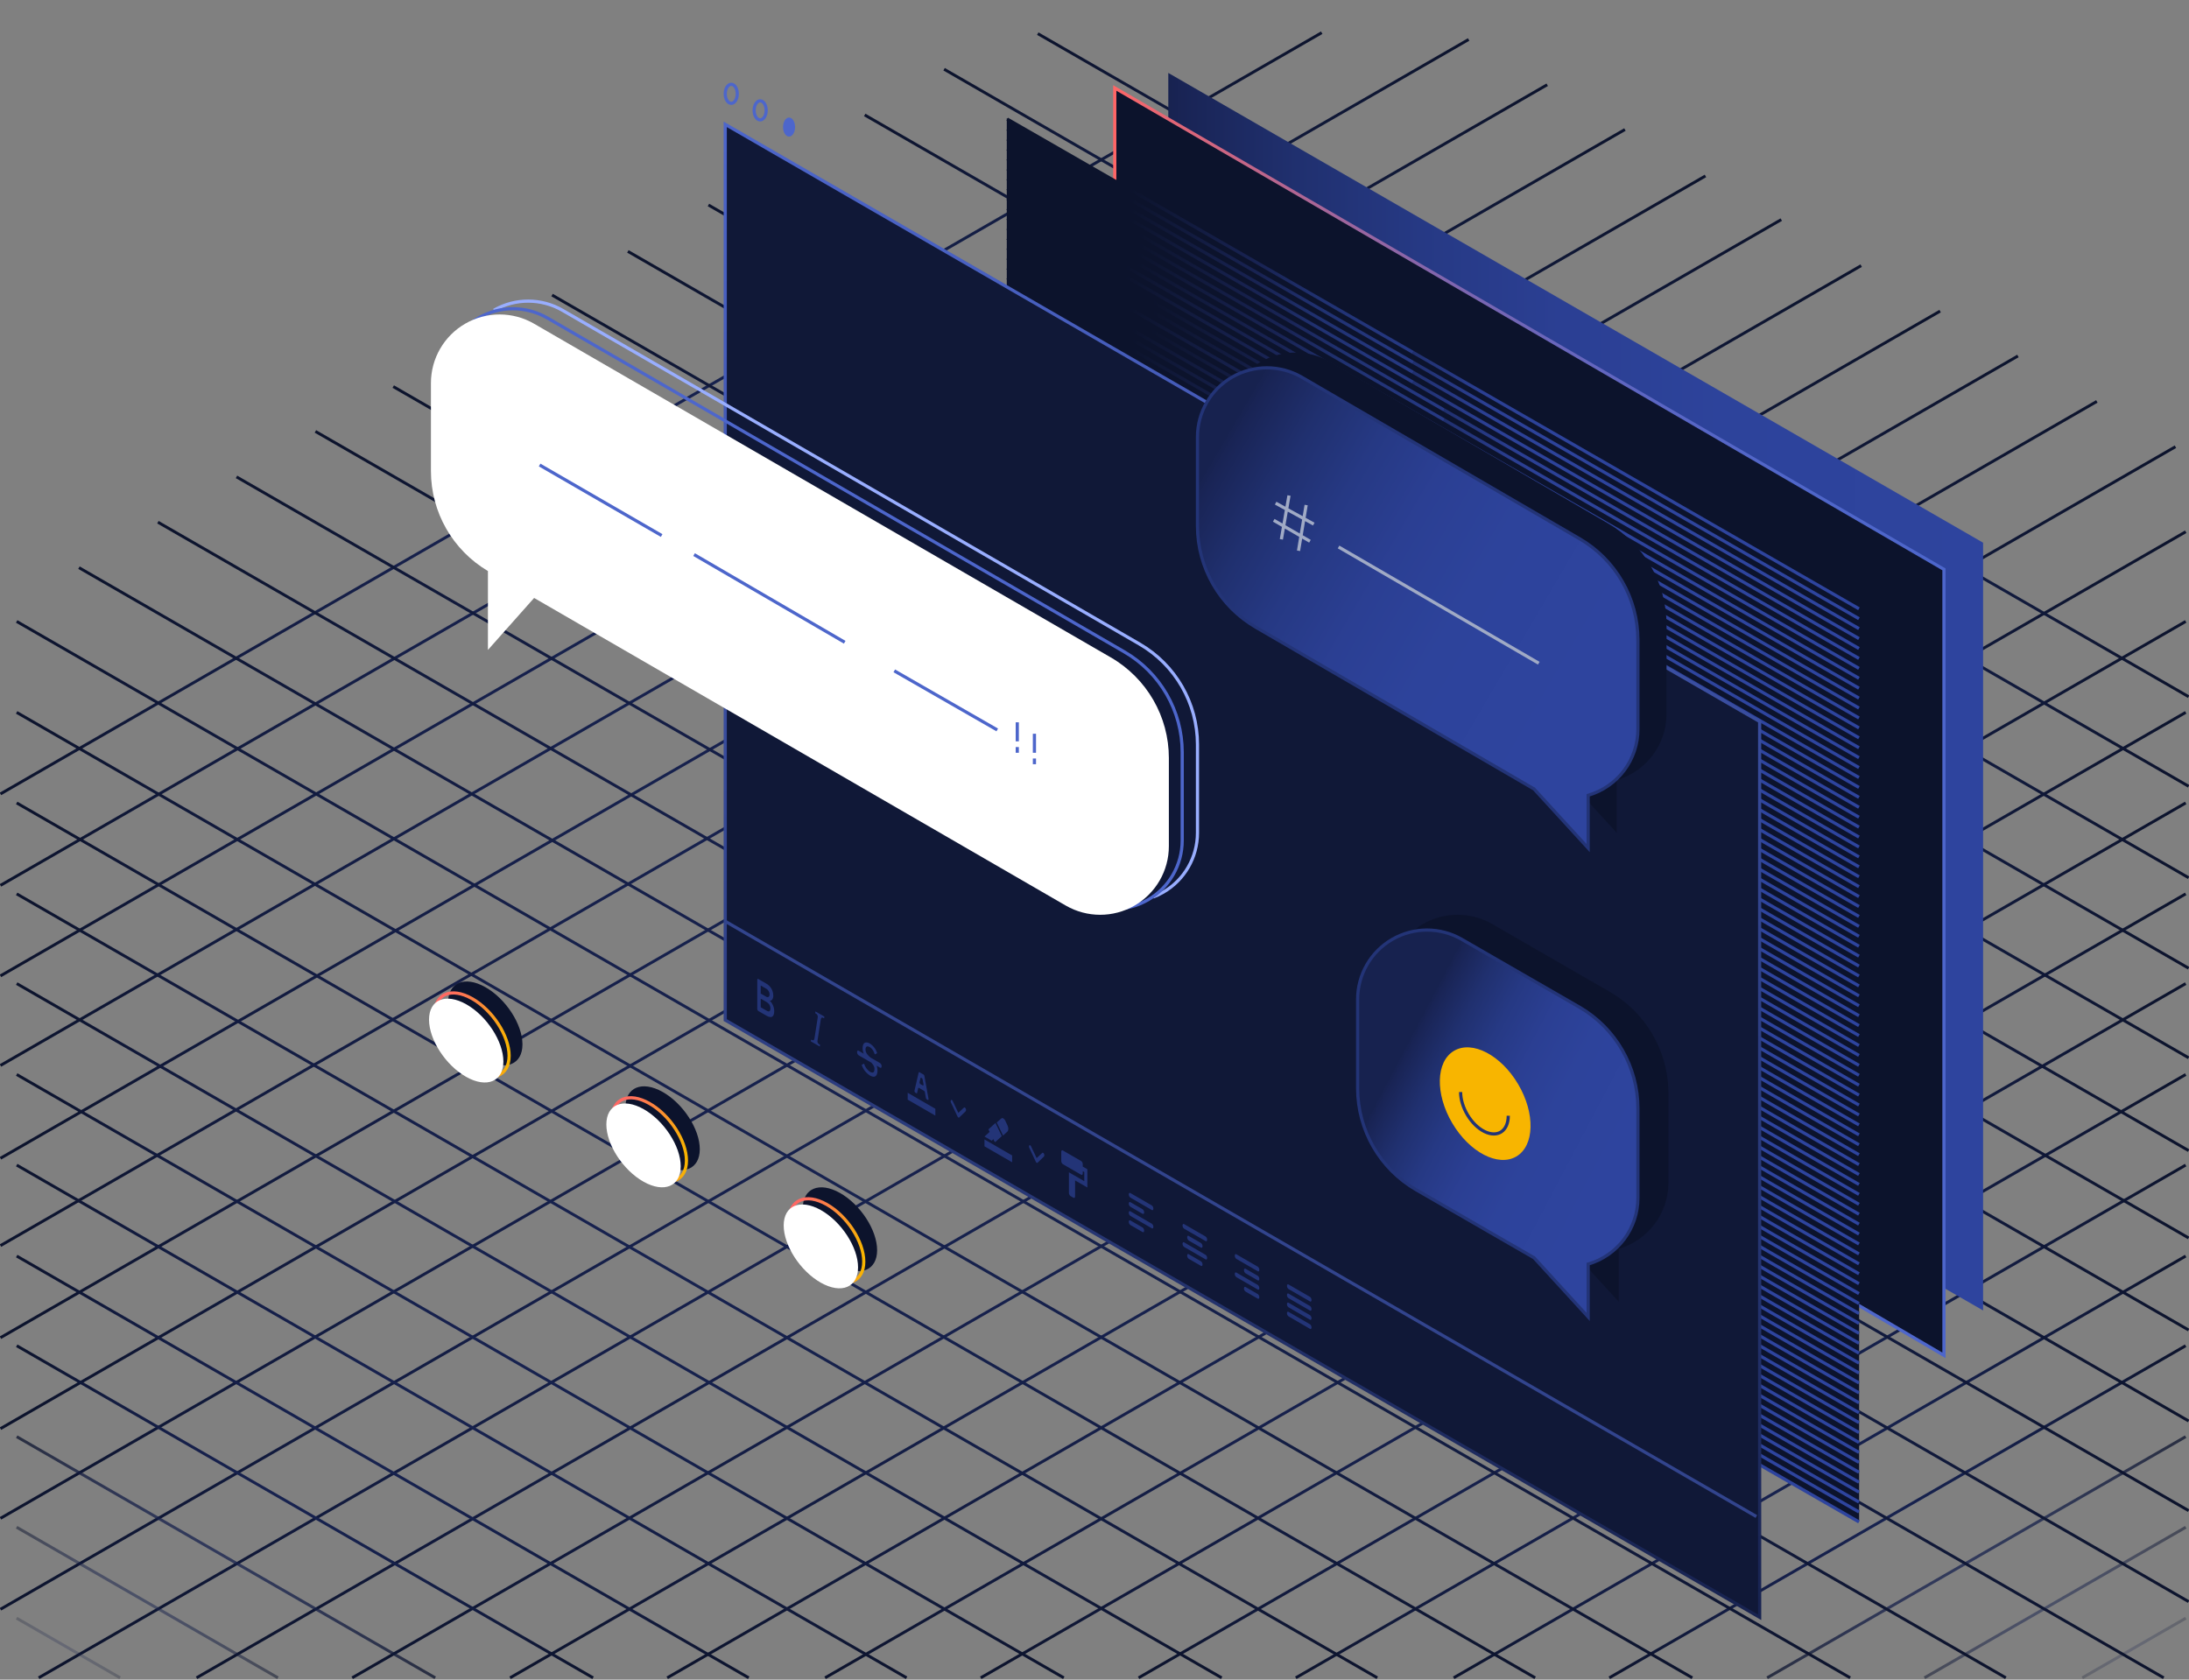 <svg xmlns="http://www.w3.org/2000/svg" width="688" height="528" viewBox="0 0 688 528">
    <rect x="0" y="0" width="688" height="528" fill="#808080" stroke="none"/>
    <defs>
        <linearGradient id="yjut90la1a" x1="-.023%" x2="100.023%" y1="50%" y2="50%">
            <stop offset="0%" stop-color="#0C132C"/>
            <stop offset="15%" stop-color="#121B3F"/>
            <stop offset="32%" stop-color="#16204B"/>
            <stop offset="47%" stop-color="#17224F"/>
            <stop offset="65%" stop-color="#15204A"/>
            <stop offset="85%" stop-color="#111A3C"/>
            <stop offset="100%" stop-color="#0C132C"/>
        </linearGradient>
        <linearGradient id="x1y98oiw4b" x1="-.024%" x2="100.024%" y1="50%" y2="50%">
            <stop offset="0%" stop-color="#0C132C"/>
            <stop offset="15%" stop-color="#121B3F"/>
            <stop offset="32%" stop-color="#16204B"/>
            <stop offset="47%" stop-color="#17224F"/>
            <stop offset="65%" stop-color="#15204A"/>
            <stop offset="85%" stop-color="#111A3C"/>
            <stop offset="100%" stop-color="#0C132C"/>
        </linearGradient>
        <linearGradient id="mbwwsyppoc" x1="-.026%" x2="100.026%" y1="50.001%" y2="50.001%">
            <stop offset="0%" stop-color="#0C132C"/>
            <stop offset="15%" stop-color="#121B3F"/>
            <stop offset="32%" stop-color="#16204B"/>
            <stop offset="47%" stop-color="#17224F"/>
            <stop offset="65%" stop-color="#15204A"/>
            <stop offset="85%" stop-color="#111A3C"/>
            <stop offset="100%" stop-color="#0C132C"/>
        </linearGradient>
        <linearGradient id="xf5pt6cmgd" x1="-.027%" x2="100.027%" y1="50.001%" y2="50.001%">
            <stop offset="0%" stop-color="#0C132C"/>
            <stop offset="15%" stop-color="#121B3F"/>
            <stop offset="32%" stop-color="#16204B"/>
            <stop offset="47%" stop-color="#17224F"/>
            <stop offset="65%" stop-color="#15204A"/>
            <stop offset="85%" stop-color="#111A3C"/>
            <stop offset="100%" stop-color="#0C132C"/>
        </linearGradient>
        <linearGradient id="xthtjs47je" x1="-.028%" x2="100.028%" y1="50%" y2="50%">
            <stop offset="0%" stop-color="#0C132C"/>
            <stop offset="15%" stop-color="#121B3F"/>
            <stop offset="32%" stop-color="#16204B"/>
            <stop offset="47%" stop-color="#17224F"/>
            <stop offset="65%" stop-color="#15204A"/>
            <stop offset="85%" stop-color="#111A3C"/>
            <stop offset="100%" stop-color="#0C132C"/>
        </linearGradient>
        <linearGradient id="kiyph2o6of" x1="-.029%" x2="100.029%" y1="50%" y2="50%">
            <stop offset="0%" stop-color="#0C132C"/>
            <stop offset="15%" stop-color="#121B3F"/>
            <stop offset="32%" stop-color="#16204B"/>
            <stop offset="47%" stop-color="#17224F"/>
            <stop offset="65%" stop-color="#15204A"/>
            <stop offset="85%" stop-color="#111A3C"/>
            <stop offset="100%" stop-color="#0C132C"/>
        </linearGradient>
        <linearGradient id="oxa5cfqzcg" x1="-.031%" x2="100.031%" y1="50%" y2="50%">
            <stop offset="0%" stop-color="#0C132C"/>
            <stop offset="15%" stop-color="#121B3F"/>
            <stop offset="32%" stop-color="#16204B"/>
            <stop offset="47%" stop-color="#17224F"/>
            <stop offset="65%" stop-color="#15204A"/>
            <stop offset="85%" stop-color="#111A3C"/>
            <stop offset="100%" stop-color="#0C132C"/>
        </linearGradient>
        <linearGradient id="ltey7kzyzh" x1="-.034%" x2="100.034%" y1="49.999%" y2="49.999%">
            <stop offset="0%" stop-color="#0C132C"/>
            <stop offset="15%" stop-color="#121B3F"/>
            <stop offset="32%" stop-color="#16204B"/>
            <stop offset="47%" stop-color="#17224F"/>
            <stop offset="65%" stop-color="#15204A"/>
            <stop offset="85%" stop-color="#111A3C"/>
            <stop offset="100%" stop-color="#0C132C"/>
        </linearGradient>
        <linearGradient id="yt6edmp51i" x1="-.022%" x2="100.022%" y1="50%" y2="50%">
            <stop offset="0%" stop-color="#0C132C"/>
            <stop offset="15%" stop-color="#121B3F"/>
            <stop offset="32%" stop-color="#16204B"/>
            <stop offset="47%" stop-color="#17224F"/>
            <stop offset="65%" stop-color="#15204A"/>
            <stop offset="85%" stop-color="#111A3C"/>
            <stop offset="100%" stop-color="#0C132C"/>
        </linearGradient>
        <linearGradient id="07z5celeoj" x1="-.023%" x2="100.023%" y1="50%" y2="50%">
            <stop offset="0%" stop-color="#0C132C"/>
            <stop offset="15%" stop-color="#121B3F"/>
            <stop offset="32%" stop-color="#16204B"/>
            <stop offset="47%" stop-color="#17224F"/>
            <stop offset="65%" stop-color="#15204A"/>
            <stop offset="85%" stop-color="#111A3C"/>
            <stop offset="100%" stop-color="#0C132C"/>
        </linearGradient>
        <linearGradient id="x9umybvd0k" x1="-.023%" x2="100.023%" y1="49.999%" y2="49.999%">
            <stop offset="0%" stop-color="#0C132C"/>
            <stop offset="15%" stop-color="#121B3F"/>
            <stop offset="32%" stop-color="#16204B"/>
            <stop offset="47%" stop-color="#17224F"/>
            <stop offset="65%" stop-color="#15204A"/>
            <stop offset="85%" stop-color="#111A3C"/>
            <stop offset="100%" stop-color="#0C132C"/>
        </linearGradient>
        <linearGradient id="mludogmz0l" x1="-.021%" x2="100.021%" y1="50%" y2="50%">
            <stop offset="0%" stop-color="#0C132C"/>
            <stop offset="15%" stop-color="#121B3F"/>
            <stop offset="32%" stop-color="#16204B"/>
            <stop offset="47%" stop-color="#17224F"/>
            <stop offset="65%" stop-color="#15204A"/>
            <stop offset="85%" stop-color="#111A3C"/>
            <stop offset="100%" stop-color="#0C132C"/>
        </linearGradient>
        <linearGradient id="e3cwg9eoum" x1="-.027%" x2="100.027%" y1="49.999%" y2="49.999%">
            <stop offset="0%" stop-color="#0C132C"/>
            <stop offset="15%" stop-color="#121B3F"/>
            <stop offset="32%" stop-color="#16204B"/>
            <stop offset="47%" stop-color="#17224F"/>
            <stop offset="65%" stop-color="#15204A"/>
            <stop offset="85%" stop-color="#111A3C"/>
            <stop offset="100%" stop-color="#0C132C"/>
        </linearGradient>
        <linearGradient id="n8fkba0arn" x1="-.025%" x2="100.025%" y1="49.999%" y2="49.999%">
            <stop offset="0%" stop-color="#0C132C"/>
            <stop offset="15%" stop-color="#121B3F"/>
            <stop offset="32%" stop-color="#16204B"/>
            <stop offset="47%" stop-color="#17224F"/>
            <stop offset="65%" stop-color="#15204A"/>
            <stop offset="85%" stop-color="#111A3C"/>
            <stop offset="100%" stop-color="#0C132C"/>
        </linearGradient>
        <linearGradient id="u8e2cm1bao" x1="-.033%" x2="100.033%" y1="50%" y2="50%">
            <stop offset="0%" stop-color="#0C132C"/>
            <stop offset="15%" stop-color="#121B3F"/>
            <stop offset="32%" stop-color="#16204B"/>
            <stop offset="47%" stop-color="#17224F"/>
            <stop offset="65%" stop-color="#15204A"/>
            <stop offset="85%" stop-color="#111A3C"/>
            <stop offset="100%" stop-color="#0C132C"/>
        </linearGradient>
        <linearGradient id="lvqx96gtfp" x1="-.03%" x2="100.029%" y1="49.999%" y2="49.999%">
            <stop offset="0%" stop-color="#0C132C"/>
            <stop offset="15%" stop-color="#121B3F"/>
            <stop offset="32%" stop-color="#16204B"/>
            <stop offset="47%" stop-color="#17224F"/>
            <stop offset="65%" stop-color="#15204A"/>
            <stop offset="85%" stop-color="#111A3C"/>
            <stop offset="100%" stop-color="#0C132C"/>
        </linearGradient>
        <linearGradient id="upy7beeunq" x1="-.043%" x2="100.042%" y1="50%" y2="50%">
            <stop offset="0%" stop-color="#0C132C"/>
            <stop offset="15%" stop-color="#121B3F"/>
            <stop offset="32%" stop-color="#16204B"/>
            <stop offset="47%" stop-color="#17224F"/>
            <stop offset="65%" stop-color="#15204A"/>
            <stop offset="85%" stop-color="#111A3C"/>
            <stop offset="100%" stop-color="#0C132C"/>
        </linearGradient>
        <linearGradient id="stlp04harr" x1="-.038%" x2="100.036%" y1="49.999%" y2="49.999%">
            <stop offset="0%" stop-color="#0C132C"/>
            <stop offset="15%" stop-color="#121B3F"/>
            <stop offset="32%" stop-color="#16204B"/>
            <stop offset="47%" stop-color="#17224F"/>
            <stop offset="65%" stop-color="#15204A"/>
            <stop offset="85%" stop-color="#111A3C"/>
            <stop offset="100%" stop-color="#0C132C"/>
        </linearGradient>
        <linearGradient id="va572o3y3s" x1="-.062%" x2="100.059%" y1="50%" y2="50%">
            <stop offset="0%" stop-color="#0C132C"/>
            <stop offset="15%" stop-color="#121B3F"/>
            <stop offset="32%" stop-color="#16204B"/>
            <stop offset="47%" stop-color="#17224F"/>
            <stop offset="65%" stop-color="#15204A"/>
            <stop offset="85%" stop-color="#111A3C"/>
            <stop offset="100%" stop-color="#0C132C"/>
        </linearGradient>
        <linearGradient id="zui0quvk9t" x1="-.051%" x2="100.049%" y1="49.998%" y2="49.998%">
            <stop offset="0%" stop-color="#0C132C"/>
            <stop offset="15%" stop-color="#121B3F"/>
            <stop offset="32%" stop-color="#16204B"/>
            <stop offset="47%" stop-color="#17224F"/>
            <stop offset="65%" stop-color="#15204A"/>
            <stop offset="85%" stop-color="#111A3C"/>
            <stop offset="100%" stop-color="#0C132C"/>
        </linearGradient>
        <linearGradient id="cuc5piqohu" x1="-.109%" x2="100.104%" y1="49.996%" y2="49.996%">
            <stop offset="0%" stop-color="#0C132C"/>
            <stop offset="15%" stop-color="#121B3F"/>
            <stop offset="32%" stop-color="#16204B"/>
            <stop offset="47%" stop-color="#17224F"/>
            <stop offset="65%" stop-color="#15204A"/>
            <stop offset="85%" stop-color="#111A3C"/>
            <stop offset="100%" stop-color="#0C132C"/>
        </linearGradient>
        <linearGradient id="kkdyaef9gv" x1="-.079%" x2="100.079%" y1="49.997%" y2="49.997%">
            <stop offset="0%" stop-color="#0C132C"/>
            <stop offset="15%" stop-color="#121B3F"/>
            <stop offset="32%" stop-color="#16204B"/>
            <stop offset="47%" stop-color="#17224F"/>
            <stop offset="65%" stop-color="#15204A"/>
            <stop offset="85%" stop-color="#111A3C"/>
            <stop offset="100%" stop-color="#0C132C"/>
        </linearGradient>
        <linearGradient id="nj22njxvmw" x1="-.439%" x2="100.439%" y1="50%" y2="50%">
            <stop offset="0%" stop-color="#0C132C"/>
            <stop offset="15%" stop-color="#121B3F"/>
            <stop offset="32%" stop-color="#16204B"/>
            <stop offset="47%" stop-color="#17224F"/>
            <stop offset="65%" stop-color="#15204A"/>
            <stop offset="85%" stop-color="#111A3C"/>
            <stop offset="100%" stop-color="#0C132C"/>
        </linearGradient>
        <linearGradient id="yq37udodox" x1="-.174%" x2="100.174%" y1="49.993%" y2="49.993%">
            <stop offset="0%" stop-color="#0C132C"/>
            <stop offset="15%" stop-color="#121B3F"/>
            <stop offset="32%" stop-color="#16204B"/>
            <stop offset="47%" stop-color="#17224F"/>
            <stop offset="65%" stop-color="#15204A"/>
            <stop offset="85%" stop-color="#111A3C"/>
            <stop offset="100%" stop-color="#0C132C"/>
        </linearGradient>
        <linearGradient id="aad0scjg7y" x1="-.025%" x2="100.025%" y1="50.001%" y2="50.001%">
            <stop offset="0%" stop-color="#0C132C"/>
            <stop offset="15%" stop-color="#121B3F"/>
            <stop offset="32%" stop-color="#16204B"/>
            <stop offset="47%" stop-color="#17224F"/>
            <stop offset="65%" stop-color="#15204A"/>
            <stop offset="85%" stop-color="#111A3C"/>
            <stop offset="100%" stop-color="#0C132C"/>
        </linearGradient>
        <linearGradient id="s2cyysezxz" x1="-.026%" x2="100.026%" y1="50.001%" y2="50.001%">
            <stop offset="0%" stop-color="#0C132C"/>
            <stop offset="15%" stop-color="#121B3F"/>
            <stop offset="32%" stop-color="#16204B"/>
            <stop offset="47%" stop-color="#17224F"/>
            <stop offset="65%" stop-color="#15204A"/>
            <stop offset="85%" stop-color="#111A3C"/>
            <stop offset="100%" stop-color="#0C132C"/>
        </linearGradient>
        <linearGradient id="q88r2fuetA" x1="-.028%" x2="100.028%" y1="50.001%" y2="50.001%">
            <stop offset="0%" stop-color="#0C132C"/>
            <stop offset="15%" stop-color="#121B3F"/>
            <stop offset="32%" stop-color="#16204B"/>
            <stop offset="47%" stop-color="#17224F"/>
            <stop offset="65%" stop-color="#15204A"/>
            <stop offset="85%" stop-color="#111A3C"/>
            <stop offset="100%" stop-color="#0C132C"/>
        </linearGradient>
        <linearGradient id="64h5y0jy1B" x1="-.029%" x2="100.029%" y1="50.001%" y2="50.001%">
            <stop offset="0%" stop-color="#0C132C"/>
            <stop offset="15%" stop-color="#121B3F"/>
            <stop offset="32%" stop-color="#16204B"/>
            <stop offset="47%" stop-color="#17224F"/>
            <stop offset="65%" stop-color="#15204A"/>
            <stop offset="85%" stop-color="#111A3C"/>
            <stop offset="100%" stop-color="#0C132C"/>
        </linearGradient>
        <linearGradient id="palwaeqlbC" x1="-.031%" x2="100.031%" y1="50.001%" y2="50.001%">
            <stop offset="0%" stop-color="#0C132C"/>
            <stop offset="15%" stop-color="#121B3F"/>
            <stop offset="32%" stop-color="#16204B"/>
            <stop offset="47%" stop-color="#17224F"/>
            <stop offset="65%" stop-color="#15204A"/>
            <stop offset="85%" stop-color="#111A3C"/>
            <stop offset="100%" stop-color="#0C132C"/>
        </linearGradient>
        <linearGradient id="rnz5ipjg8D" x1="-.032%" x2="100.032%" y1="50%" y2="50%">
            <stop offset="0%" stop-color="#0C132C"/>
            <stop offset="15%" stop-color="#121B3F"/>
            <stop offset="32%" stop-color="#16204B"/>
            <stop offset="47%" stop-color="#17224F"/>
            <stop offset="65%" stop-color="#15204A"/>
            <stop offset="85%" stop-color="#111A3C"/>
            <stop offset="100%" stop-color="#0C132C"/>
        </linearGradient>
        <linearGradient id="gvtl2ywlqE" x1="-.034%" x2="100.034%" y1="50%" y2="50%">
            <stop offset="0%" stop-color="#0C132C"/>
            <stop offset="15%" stop-color="#121B3F"/>
            <stop offset="32%" stop-color="#16204B"/>
            <stop offset="47%" stop-color="#17224F"/>
            <stop offset="65%" stop-color="#15204A"/>
            <stop offset="85%" stop-color="#111A3C"/>
            <stop offset="100%" stop-color="#0C132C"/>
        </linearGradient>
        <linearGradient id="tcuxixgnfF" x1="-.037%" x2="100.037%" y1="50.001%" y2="50.001%">
            <stop offset="0%" stop-color="#0C132C"/>
            <stop offset="15%" stop-color="#121B3F"/>
            <stop offset="32%" stop-color="#16204B"/>
            <stop offset="47%" stop-color="#17224F"/>
            <stop offset="65%" stop-color="#15204A"/>
            <stop offset="85%" stop-color="#111A3C"/>
            <stop offset="100%" stop-color="#0C132C"/>
        </linearGradient>
        <linearGradient id="ba0totsb2G" x1="-.039%" x2="100.039%" y1="50%" y2="50%">
            <stop offset="0%" stop-color="#0C132C"/>
            <stop offset="15%" stop-color="#121B3F"/>
            <stop offset="32%" stop-color="#16204B"/>
            <stop offset="47%" stop-color="#17224F"/>
            <stop offset="65%" stop-color="#15204A"/>
            <stop offset="85%" stop-color="#111A3C"/>
            <stop offset="100%" stop-color="#0C132C"/>
        </linearGradient>
        <linearGradient id="qfx7p74csH" x1="-.023%" x2="100.023%" y1="50%" y2="50%">
            <stop offset="0%" stop-color="#0C132C"/>
            <stop offset="15%" stop-color="#121B3F"/>
            <stop offset="32%" stop-color="#16204B"/>
            <stop offset="47%" stop-color="#17224F"/>
            <stop offset="65%" stop-color="#15204A"/>
            <stop offset="85%" stop-color="#111A3C"/>
            <stop offset="100%" stop-color="#0C132C"/>
        </linearGradient>
        <linearGradient id="xa56ymnrsI" x1="-.024%" x2="100.024%" y1="50.001%" y2="50.001%">
            <stop offset="0%" stop-color="#0C132C"/>
            <stop offset="15%" stop-color="#121B3F"/>
            <stop offset="32%" stop-color="#16204B"/>
            <stop offset="47%" stop-color="#17224F"/>
            <stop offset="65%" stop-color="#15204A"/>
            <stop offset="85%" stop-color="#111A3C"/>
            <stop offset="100%" stop-color="#0C132C"/>
        </linearGradient>
        <linearGradient id="33f2bh18oJ" x1="-.024%" x2="100.024%" y1="50.001%" y2="50.001%">
            <stop offset="0%" stop-color="#0C132C"/>
            <stop offset="15%" stop-color="#121B3F"/>
            <stop offset="32%" stop-color="#16204B"/>
            <stop offset="47%" stop-color="#17224F"/>
            <stop offset="65%" stop-color="#15204A"/>
            <stop offset="85%" stop-color="#111A3C"/>
            <stop offset="100%" stop-color="#0C132C"/>
        </linearGradient>
        <linearGradient id="1quv2mqgeK" x1="-.023%" x2="100.023%" y1="50.001%" y2="50.001%">
            <stop offset="0%" stop-color="#0C132C"/>
            <stop offset="15%" stop-color="#121B3F"/>
            <stop offset="32%" stop-color="#16204B"/>
            <stop offset="47%" stop-color="#17224F"/>
            <stop offset="65%" stop-color="#15204A"/>
            <stop offset="85%" stop-color="#111A3C"/>
            <stop offset="100%" stop-color="#0C132C"/>
        </linearGradient>
        <linearGradient id="eogw618tgL" x1="-.03%" x2="100.03%" y1="49.999%" y2="49.999%">
            <stop offset="0%" stop-color="#0C132C"/>
            <stop offset="15%" stop-color="#121B3F"/>
            <stop offset="32%" stop-color="#16204B"/>
            <stop offset="47%" stop-color="#17224F"/>
            <stop offset="65%" stop-color="#15204A"/>
            <stop offset="85%" stop-color="#111A3C"/>
            <stop offset="100%" stop-color="#0C132C"/>
        </linearGradient>
        <linearGradient id="0jja1bm56M" x1="-.043%" x2="100.043%" y1="50%" y2="50%">
            <stop offset="0%" stop-color="#0C132C"/>
            <stop offset="15%" stop-color="#121B3F"/>
            <stop offset="32%" stop-color="#16204B"/>
            <stop offset="47%" stop-color="#17224F"/>
            <stop offset="65%" stop-color="#15204A"/>
            <stop offset="85%" stop-color="#111A3C"/>
            <stop offset="100%" stop-color="#0C132C"/>
        </linearGradient>
        <linearGradient id="5dm42lc4kN" x1="-.038%" x2="100.038%" y1="49.999%" y2="49.999%">
            <stop offset="0%" stop-color="#0C132C"/>
            <stop offset="15%" stop-color="#121B3F"/>
            <stop offset="32%" stop-color="#16204B"/>
            <stop offset="47%" stop-color="#17224F"/>
            <stop offset="65%" stop-color="#15204A"/>
            <stop offset="85%" stop-color="#111A3C"/>
            <stop offset="100%" stop-color="#0C132C"/>
        </linearGradient>
        <linearGradient id="g8egwk8sdO" x1="-.062%" x2="100.062%" y1="50%" y2="50%">
            <stop offset="0%" stop-color="#0C132C"/>
            <stop offset="15%" stop-color="#121B3F"/>
            <stop offset="32%" stop-color="#16204B"/>
            <stop offset="47%" stop-color="#17224F"/>
            <stop offset="65%" stop-color="#15204A"/>
            <stop offset="85%" stop-color="#111A3C"/>
            <stop offset="100%" stop-color="#0C132C"/>
        </linearGradient>
        <linearGradient id="9uev9qryfP" x1="-.049%" x2="100.051%" y1="49.998%" y2="49.998%">
            <stop offset="0%" stop-color="#0C132C"/>
            <stop offset="15%" stop-color="#121B3F"/>
            <stop offset="32%" stop-color="#16204B"/>
            <stop offset="47%" stop-color="#17224F"/>
            <stop offset="65%" stop-color="#15204A"/>
            <stop offset="85%" stop-color="#111A3C"/>
            <stop offset="100%" stop-color="#0C132C"/>
        </linearGradient>
        <linearGradient id="2y9fcofprQ" x1="-.104%" x2="100.109%" y1="49.996%" y2="49.996%">
            <stop offset="0%" stop-color="#0C132C"/>
            <stop offset="15%" stop-color="#121B3F"/>
            <stop offset="32%" stop-color="#16204B"/>
            <stop offset="47%" stop-color="#17224F"/>
            <stop offset="65%" stop-color="#15204A"/>
            <stop offset="85%" stop-color="#111A3C"/>
            <stop offset="100%" stop-color="#0C132C"/>
        </linearGradient>
        <linearGradient id="dl2biob7bR" x1="-.075%" x2="100.079%" y1="49.997%" y2="49.997%">
            <stop offset="0%" stop-color="#0C132C"/>
            <stop offset="15%" stop-color="#121B3F"/>
            <stop offset="32%" stop-color="#16204B"/>
            <stop offset="47%" stop-color="#17224F"/>
            <stop offset="65%" stop-color="#15204A"/>
            <stop offset="85%" stop-color="#111A3C"/>
            <stop offset="100%" stop-color="#0C132C"/>
        </linearGradient>
        <linearGradient id="3zsrocs0pS" x1="0%" x2="100%" y1="50%" y2="50%">
            <stop offset="0%" stop-color="#17224F"/>
            <stop offset="2%" stop-color="#192455"/>
            <stop offset="16%" stop-color="#20306F"/>
            <stop offset="31%" stop-color="#263984"/>
            <stop offset="48%" stop-color="#2B3F93"/>
            <stop offset="68%" stop-color="#2D439B"/>
            <stop offset="100%" stop-color="#2E449E"/>
        </linearGradient>
        <linearGradient id="jmm9oec7uT" x1="0%" x2="100%" y1="50%" y2="50%">
            <stop offset="0%" stop-color="#F66"/>
            <stop offset="3%" stop-color="#F1666E"/>
            <stop offset="15%" stop-color="#C66686"/>
            <stop offset="27%" stop-color="#A1669C"/>
            <stop offset="39%" stop-color="#8266AD"/>
            <stop offset="52%" stop-color="#6B66BA"/>
            <stop offset="66%" stop-color="#5A66C4"/>
            <stop offset="81%" stop-color="#5066C9"/>
            <stop offset="100%" stop-color="#4D66CB"/>
        </linearGradient>
        <linearGradient id="v2rjzmtbkU" x1="12.219%" x2="100%" y1="21.418%" y2="50%">
            <stop offset="0%" stop-color="#0C132C"/>
            <stop offset="21.745%" stop-color="#192455"/>
            <stop offset="29.846%" stop-color="#203170"/>
            <stop offset="45.265%" stop-color="#263984"/>
            <stop offset="37.064%" stop-color="#20306F"/>
            <stop offset="56.841%" stop-color="#2B3F93"/>
            <stop offset="68%" stop-color="#2D439B"/>
            <stop offset="100%" stop-color="#2E449E"/>
        </linearGradient>
        <linearGradient id="1x9vxjdvvV" x1="12.219%" x2="100%" y1="21.421%" y2="50%">
            <stop offset="0%" stop-color="#0C132C"/>
            <stop offset="21.745%" stop-color="#192455"/>
            <stop offset="29.846%" stop-color="#203170"/>
            <stop offset="45.265%" stop-color="#263984"/>
            <stop offset="37.064%" stop-color="#20306F"/>
            <stop offset="56.841%" stop-color="#2B3F93"/>
            <stop offset="68%" stop-color="#2D439B"/>
            <stop offset="100%" stop-color="#2E449E"/>
        </linearGradient>
        <linearGradient id="kgemvjw72W" x1="12.219%" x2="100%" y1="21.418%" y2="50%">
            <stop offset="0%" stop-color="#0C132C"/>
            <stop offset="21.745%" stop-color="#192455"/>
            <stop offset="29.846%" stop-color="#203170"/>
            <stop offset="45.265%" stop-color="#263984"/>
            <stop offset="37.064%" stop-color="#20306F"/>
            <stop offset="56.841%" stop-color="#2B3F93"/>
            <stop offset="68%" stop-color="#2D439B"/>
            <stop offset="100%" stop-color="#2E449E"/>
        </linearGradient>
        <linearGradient id="nken6puv4X" x1="50.001%" x2="50.001%" y1="100.115%" y2="-.114%">
            <stop offset="0%" stop-color="#17224F"/>
            <stop offset="31%" stop-color="#293979"/>
            <stop offset="78%" stop-color="#4359B4"/>
            <stop offset="100%" stop-color="#4D66CB"/>
        </linearGradient>
        <linearGradient id="exemtbzxeY" x1="0%" x2="100%" y1="50%" y2="50%">
            <stop offset="0%" stop-color="#F66"/>
            <stop offset="17%" stop-color="#FF6A61"/>
            <stop offset="39%" stop-color="#FE7651"/>
            <stop offset="62%" stop-color="#FC8A38"/>
            <stop offset="87%" stop-color="#F9A515"/>
            <stop offset="100%" stop-color="#F8B500"/>
        </linearGradient>
        <linearGradient id="mox501bslZ" x1="12.378%" x2="92.043%" y1="5.296%" y2="56.285%">
            <stop offset="0%" stop-color="#17224F"/>
            <stop offset="0%" stop-color="#17224F"/>
            <stop offset="2%" stop-color="#192455"/>
            <stop offset="16%" stop-color="#20306F"/>
            <stop offset="31%" stop-color="#263984"/>
            <stop offset="48%" stop-color="#2B3F93"/>
            <stop offset="68%" stop-color="#2D439B"/>
            <stop offset="100%" stop-color="#2E449E"/>
        </linearGradient>
        <linearGradient id="8gprszdrcaa" x1="11.651%" x2="73.566%" y1="37.939%" y2="83.457%">
            <stop offset="0%" stop-color="#17224F"/>
            <stop offset="2%" stop-color="#192455"/>
            <stop offset="16%" stop-color="#20306F"/>
            <stop offset="31%" stop-color="#263984"/>
            <stop offset="48%" stop-color="#2B3F93"/>
            <stop offset="68%" stop-color="#2D439B"/>
            <stop offset="100%" stop-color="#2E449E"/>
        </linearGradient>
    </defs>
    <g fill="none" fill-rule="evenodd">
        <g>
            <g stroke-width=".91">
                <path stroke="url(#yjut90la1a)" d="M609.774 87.799L568.606 111.523 543.657 125.899 519.229 139.971 494.286 154.347 469.591 168.58 445.163 182.652 419.854 197.245 419.848 197.245 396.028 210.97 370.911 225.439 346.099 239.734 321.646 253.831 296.834 268.126 272.133 282.359 247.32 296.655 222.867 310.752 198.055 325.047 173.36 339.28 148.547 353.569 124.088 367.666 99.282 381.961 74.587 396.201 74.581 396.201 49.768 410.496 25.309 424.587 0.143 439.093" transform="translate(0 10)"/>
                <path stroke="url(#x1y98oiw4b)" d="M584.968 73.503L543.799 97.228 518.85 111.604 494.422 125.676 469.473 140.051 444.785 154.279 420.357 168.357 395.041 182.95 371.216 196.675 346.099 211.143 321.292 225.439 296.834 239.536 272.033 253.831 247.32 268.064 222.52 282.359 222.513 282.359 198.055 296.456 173.248 310.752 148.553 324.985 148.547 324.985 123.747 339.28 99.282 353.371 99.276 353.371 74.475 367.666 49.774 381.899 24.962 396.201 0.143 410.502" transform="translate(0 10)"/>
                <path stroke="url(#mbwwsyppoc)" d="M559.851 59.035L518.689 82.753 493.733 97.128 469.305 111.207 444.362 125.583 419.668 139.81 395.24 153.888 369.924 168.475 346.099 182.2 320.988 196.675 296.175 210.97 271.717 225.061 246.916 239.356 222.209 253.589 197.403 267.891 172.938 281.981 148.131 296.277 123.436 310.51 98.63 324.799 98.624 324.799 74.165 338.902 49.365 353.197 24.664 367.431 0.143 381.558" transform="translate(0 10)"/>
                <path stroke="url(#xf5pt6cmgd)" d="M536.025 45.303L494.863 69.021 469.908 83.404 445.48 97.482 420.537 111.858 395.842 126.079 371.414 140.157 346.099 154.743 322.28 168.475 297.163 182.95 272.35 197.245 247.897 211.336 223.091 225.625 198.384 239.864 173.577 254.159 149.118 268.256 124.312 282.552 124.306 282.552 99.611 296.779 74.804 311.074 50.339 325.171 25.539 339.466 0.143 354.102" transform="translate(0 10)"/>
                <path stroke="url(#xthtjs47je)" d="M510.716 30.717L469.548 54.441 444.598 68.817 420.171 82.889 395.221 97.265 370.533 111.492 346.099 125.57 320.789 140.157 296.964 153.888 271.847 168.357 247.04 182.652 222.582 196.749 197.775 211.044 173.068 225.278 148.268 239.573 148.262 239.573 123.803 253.67 98.996 267.959 98.99 267.959 74.302 282.198 49.495 296.494 25.03 310.584 25.024 310.584 0.143 324.929" transform="translate(0 10)"/>
                <path stroke="url(#kiyph2o6of)" d="M486.282 16.639L445.12 40.363 420.171 54.739 395.737 68.817 370.794 83.187 346.099 97.42 321.671 111.492 296.362 126.079 272.536 139.81 247.419 154.279 222.613 168.58 198.154 182.671 173.347 196.966 173.341 196.966 148.64 211.199 123.834 225.495 123.828 225.495 99.375 239.591 74.569 253.887 74.562 253.887 49.868 268.114 49.861 268.114 25.055 282.409 0.143 296.766" transform="translate(0 10)"/>
                <path stroke="url(#oxa5cfqzcg)" d="M461.593 2.411L420.425 26.136 395.476 40.512 371.048 54.584 346.099 68.959 321.41 83.187 296.983 97.265 271.667 111.858 247.841 125.583 222.731 140.051 197.918 154.347 173.459 168.45 173.453 168.45 148.659 182.739 123.952 196.972 99.145 211.267 99.139 211.267 74.68 225.358 74.674 225.358 49.874 239.66 25.179 253.893 0.143 268.318" transform="translate(0 10)"/>
                <path stroke="url(#ltey7kzyzh)" d="M0.143 239.567L24.931 225.284 49.737 210.995 74.202 196.892 99.002 182.596 123.716 168.363 148.516 154.074 172.975 139.971 197.781 125.676 222.898 111.207 246.724 97.482 272.039 82.889 296.467 68.817 321.156 54.59 346.105 40.214 370.533 26.136 395.482 11.76 415.414 0.273" transform="translate(0 10)"/>
                <path stroke="url(#yt6edmp51i)" d="M659.039 116.185L617.871 139.909 617.865 139.909 592.922 154.285 568.494 168.363 543.545 182.739 518.856 196.966 494.429 211.044 469.113 225.625 445.288 239.356 420.171 253.831 395.37 268.126 370.905 282.217 346.099 296.512 321.398 310.752 296.591 325.047 272.133 339.138 247.32 353.433 222.625 367.666 197.819 381.961 173.36 396.058 148.553 410.354 148.547 410.354 123.846 424.587 99.04 438.882 99.034 438.882 74.581 452.979 49.768 467.274 25.055 481.514 0.143 495.871" transform="translate(0 10)"/>
                <path stroke="url(#07z5celeoj)" d="M634.233 101.896L593.071 125.614 568.115 139.989 543.688 154.074 518.745 168.45 494.05 182.671 469.622 196.749 444.306 211.336 420.487 225.061 395.37 239.536 370.564 253.831 370.558 253.831 346.099 267.928 321.298 282.217 296.591 296.456 271.785 310.752 247.326 324.848 247.32 324.848 222.52 339.144 197.825 353.371 197.819 353.371 173.012 367.666 148.547 381.763 123.747 396.058 99.046 410.292 74.227 424.587 49.774 438.677 49.768 438.677 24.968 452.979 0.143 467.287" transform="translate(0 10)"/>
                <path stroke="url(#x9umybvd0k)" d="M686.975 157.155L61.771 517.419" transform="translate(0 10)"/>
                <path stroke="url(#mludogmz0l)" d="M12.158 517.413L24.949 510.042 49.756 495.747 74.475 481.507 99.282 467.212 123.734 453.115 148.547 438.82 173.254 424.587 198.061 410.292 222.52 396.195 247.326 381.899 272.027 367.666 296.834 353.371 321.292 339.28 346.105 324.985 370.806 310.752 395.612 296.456 420.071 282.359 444.878 268.064 469.995 253.589 493.82 239.864 519.136 225.278 543.563 211.199 568.252 196.972 593.201 182.596 617.629 168.518 642.572 154.148 683.74 130.424" transform="translate(0 10)"/>
                <path stroke="url(#e3cwg9eoum)" d="M686.969 213.939L160.314 517.419" transform="translate(0 10)"/>
                <path stroke="url(#n8fkba0arn)" d="M686.963 185.349L110.695 517.419" transform="translate(0 10)"/>
                <path stroke="url(#u8e2cm1bao)" d="M686.963 270.99L259.323 517.419" transform="translate(0 10)"/>
                <path stroke="url(#lvqx96gtfp)" d="M686.963 242.406L209.703 517.419" transform="translate(0 10)"/>
                <path stroke="url(#upy7beeunq)" d="M686.963 327.774L357.853 517.419" transform="translate(0 10)"/>
                <path stroke="url(#stlp04harr)" d="M686.957 299.19L308.24 517.419" transform="translate(0 10)"/>
                <path stroke="url(#va572o3y3s)" d="M686.957 384.844L456.88 517.419" transform="translate(0 10)"/>
                <path stroke="url(#zui0quvk9t)" d="M686.951 356.247L407.261 517.419" transform="translate(0 10)"/>
                <path stroke="url(#cuc5piqohu)" d="M686.951 441.622L555.411 517.419" opacity=".75" transform="translate(0 10)"/>
                <path stroke="url(#kkdyaef9gv)" d="M686.944 413.032L505.798 517.419" transform="translate(0 10)"/>
                <path stroke="url(#nj22njxvmw)" d="M686.988 498.673L654.463 517.419" opacity=".25" transform="translate(0 10)"/>
                <path stroke="url(#yq37udodox)" d="M686.982 470.089L604.85 517.419" opacity=".5" transform="translate(0 10)"/>
                <path stroke="url(#aad0scjg7y)" d="M123.598 111.523L148.541 125.899 172.975 139.971 197.918 154.347 222.613 168.58 247.04 182.652 272.35 197.245 296.175 210.97 321.292 225.439 346.099 239.734 370.558 253.831 370.564 253.831 395.37 268.126 420.071 282.359 444.878 296.655 469.336 310.752 494.149 325.047 518.844 339.28 543.657 353.569 568.115 367.666 592.922 381.961 617.617 396.201 617.623 396.201 642.436 410.496 666.894 424.587 687.894 436.688" transform="translate(0 10)"/>
                <path stroke="url(#s2cyysezxz)" d="M148.404 97.228L173.354 111.604 197.781 125.676 222.731 140.051 247.419 154.279 271.847 168.357 297.163 182.95 320.988 196.675 346.099 211.143 370.911 225.439 395.37 239.536 420.171 253.831 444.878 268.064 469.684 282.359 469.69 282.359 494.149 296.456 518.956 310.752 543.65 324.985 543.657 324.985 568.457 339.28 592.922 353.371 617.728 367.666 642.429 381.899 667.242 396.201 687.894 408.097" transform="translate(0 10)"/>
                <path stroke="url(#q88r2fuetA)" d="M173.515 82.753L198.471 97.128 222.898 111.207 247.841 125.583 272.536 139.81 296.964 153.888 322.28 168.475 346.099 182.2 371.216 196.675 396.028 210.97 420.487 225.061 445.288 239.356 469.995 253.589 494.801 267.891 519.266 281.981 544.073 296.277 568.767 310.51 593.574 324.799 593.58 324.799 618.039 338.902 642.839 353.197 667.54 367.431 687.894 379.153" transform="translate(0 10)"/>
                <path stroke="url(#64h5y0jy1B)" d="M197.341 69.021L222.29 83.404 246.724 97.482 271.667 111.858 296.362 126.079 320.789 140.157 346.099 154.743 369.924 168.475 395.041 182.95 419.848 197.245 419.854 197.245 444.306 211.336 469.113 225.625 493.82 239.864 518.627 254.159 543.085 268.256 567.892 282.552 567.898 282.552 592.593 296.779 617.399 311.074 641.864 325.171 666.665 339.466 687.894 351.697" transform="translate(0 10)"/>
                <path stroke="url(#palwaeqlbC)" d="M222.662 54.441L247.605 68.817 272.033 82.889 296.983 97.265 321.671 111.492 346.099 125.57 371.414 140.157 395.24 153.888 420.357 168.357 445.163 182.652 469.622 196.749 494.429 211.044 519.136 225.278 543.936 239.573 543.942 239.573 568.401 253.67 593.208 267.959 593.214 267.959 617.902 282.198 642.709 296.494 667.174 310.584 687.894 322.524" transform="translate(0 10)"/>
                <path stroke="url(#rnz5ipjg8D)" d="M247.084 40.363L272.033 54.739 296.467 68.817 321.41 83.187 346.099 97.42 370.533 111.492 395.842 126.079 419.668 139.81 444.785 154.279 469.591 168.58 494.05 182.671 518.856 196.966 543.563 211.199 568.37 225.495 568.376 225.495 592.829 239.591 617.635 253.887 617.641 253.887 642.336 268.114 642.342 268.114 667.149 282.409 687.894 294.367" transform="translate(0 10)"/>
                <path stroke="url(#gvtl2ywlqE)" d="M271.779 26.136L296.728 40.512 321.156 54.584 346.099 68.959 370.794 83.187 395.221 97.265 420.537 111.858 444.362 125.583 469.473 140.051 494.286 154.347 518.745 168.45 543.545 182.739 568.252 196.972 593.058 211.267 593.065 211.267 617.523 225.358 617.53 225.358 642.33 239.66 667.025 253.893 687.894 265.919" transform="translate(0 10)"/>
                <path stroke="url(#tcuxixgnfF)" d="M296.728 11.76L321.671 26.136 346.099 40.208 371.048 54.584 395.737 68.817 420.171 82.889 445.48 97.482 469.305 111.207 494.422 125.676 519.229 139.971 543.688 154.074 568.494 168.363 593.201 182.596 618.002 196.892 618.008 196.898 642.467 210.988 667.273 225.284 667.279 225.284 687.894 237.168" transform="translate(0 10)"/>
                <path stroke="url(#ba0totsb2G)" d="M687.894 209.011L666.901 196.91 642.436 182.819 617.629 168.524 592.922 154.285 568.122 139.989 543.663 125.899 518.85 111.604 493.733 97.128 469.914 83.404 444.598 68.817 420.171 54.739 395.476 40.512 370.533 26.136 346.105 12.057 326.167 0.57" transform="translate(0 10)"/>
                <path stroke="url(#qfx7p74csH)" d="M687.894 493.472L667.149 481.514 642.436 467.274 617.623 452.979 593.164 438.882 568.358 424.587 543.657 410.354 543.65 410.354 518.844 396.058 494.385 381.961 469.579 367.666 444.878 353.433 420.071 339.138 395.612 325.047 370.806 310.752 346.099 296.512 321.298 282.217 296.834 268.126 272.033 253.831 246.916 239.356 223.091 225.625 197.775 211.044 173.347 196.966 173.341 196.966 148.659 182.739 123.71 168.363 99.282 154.285 74.333 139.909" transform="translate(0 10)"/>
                <path stroke="url(#xa56ymnrsI)" d="M99.133 125.614L124.088 139.989 148.516 154.074 173.453 168.45 173.459 168.45 198.154 182.671 222.582 196.749 247.897 211.336 271.717 225.061 296.834 239.536 321.646 253.831 346.099 267.928 370.905 282.217 395.612 296.456 420.419 310.752 444.878 324.848 469.684 339.144 494.379 353.371 494.385 353.371 519.192 367.666 543.657 381.763 568.457 396.058 593.158 410.292 617.977 424.587 642.429 438.677 642.436 438.677 667.236 452.979 687.894 464.875" transform="translate(0 10)"/>
                <path stroke="url(#33f2bh18oJ)" d="M24.819 168.444L49.768 182.819 74.196 196.898 99.139 211.267 99.145 211.267 123.828 225.495 123.834 225.495 148.262 239.573 173.577 254.159 197.403 267.891 222.513 282.359 222.52 282.359 247.32 296.655 271.785 310.752 296.591 325.047 321.292 339.28 346.105 353.575 370.564 367.666 395.37 381.961 420.065 396.195 444.878 410.49 469.336 424.587 494.143 438.882 518.844 453.115 543.657 467.411 568.115 481.501 592.922 495.797 617.641 510.042 630.433 517.413" transform="translate(0 10)"/>
                <path stroke="url(#1quv2mqgeK)" d="M49.632 154.148L74.575 168.518 99.002 182.596 123.952 196.972 148.64 211.199 173.068 225.278 198.384 239.864 222.209 253.589 247.32 268.064 272.133 282.359 296.591 296.456 321.398 310.752 346.105 324.985 370.911 339.28 395.37 353.371 420.177 367.666 444.878 381.899 469.684 396.195 494.143 410.292 518.949 424.587 543.657 438.82 568.463 453.115 592.922 467.212 617.728 481.507 642.448 495.747 667.254 510.042 680.046 517.413" transform="translate(0 10)"/>
                <path stroke="url(#e3cwg9eoum)" d="M531.89 517.419L5.235 213.939" transform="translate(0 10)"/>
                <path stroke="url(#n8fkba0arn)" d="M581.509 517.419L5.241 185.349" transform="translate(0 10)"/>
                <path stroke="url(#u8e2cm1bao)" d="M432.881 517.419L5.241 270.99" transform="translate(0 10)"/>
                <path stroke="url(#eogw618tgL)" d="M482.5 517.419L5.247 242.406" transform="translate(0 10)"/>
                <path stroke="url(#0jja1bm56M)" d="M334.351 517.419L5.247 327.774" transform="translate(0 10)"/>
                <path stroke="url(#5dm42lc4kN)" d="M383.964 517.419L5.253 299.19" transform="translate(0 10)"/>
                <path stroke="url(#g8egwk8sdO)" d="M235.323 517.419L5.253 384.844" transform="translate(0 10)"/>
                <path stroke="url(#9uev9qryfP)" d="M284.943 517.419L5.253 356.247" transform="translate(0 10)"/>
                <path stroke="url(#2y9fcofprQ)" d="M136.793 517.419L5.253 441.622" opacity=".75" transform="translate(0 10)"/>
                <path stroke="url(#dl2biob7bR)" d="M186.406 517.419L5.259 413.032" transform="translate(0 10)"/>
                <path stroke="url(#nj22njxvmw)" d="M37.741 517.419L5.216 498.673" opacity=".25" transform="translate(0 10)"/>
                <path stroke="url(#yq37udodox)" d="M87.354 517.419L5.222 470.089" opacity=".5" transform="translate(0 10)"/>
            </g>
            <path fill="url(#3zsrocs0pS)" fill-rule="nonzero" d="M623.283 170.598L623.283 411.945 367.195 264.489 367.195 22.925z"/>
            <path fill="#0C132C" fill-rule="nonzero" stroke="url(#jmm9oec7uT)" d="M610.982 178.982L610.982 426.051 350.374 273.337 350.374 27.654z"/>
            <g>
                <path fill="#0C132C" d="M0 287.009L267.889 440.933 267.889 153.924 0 0zM267.889 441.532L0 287.565l267.889 153.967z" transform="translate(316.432 37.144)"/>
                <path stroke="url(#v2rjzmtbkU)" d="M267.834 441.268L0.132 287.326" transform="translate(316.432 37.144)"/>
                <path stroke="url(#1x9vxjdvvV)" d="M267.834 263.425L0.132 109.49" transform="translate(316.432 37.144)"/>
                <path stroke="url(#v2rjzmtbkU)" d="M267.834 238.466L0.132 84.524" transform="translate(316.432 37.144)"/>
                <path stroke="url(#kgemvjw72W)" d="M267.834 250.945L.132 97.003M267.834 300.87L.132 146.928" transform="translate(316.432 37.144)"/>
                <path stroke="url(#1x9vxjdvvV)" d="M267.834 275.904L0.132 121.969" transform="translate(316.432 37.144)"/>
                <path stroke="url(#v2rjzmtbkU)" d="M267.834 288.391L.132 134.448M267.834 338.307L.132 184.365" transform="translate(316.432 37.144)"/>
                <path stroke="url(#kgemvjw72W)" d="M267.834 313.349L0.132 159.407" transform="translate(316.432 37.144)"/>
                <path stroke="url(#v2rjzmtbkU)" d="M267.834 325.828L.132 171.886M267.834 375.745L.132 221.802" transform="translate(316.432 37.144)"/>
                <path stroke="url(#kgemvjw72W)" d="M267.834 350.786L.132 196.844M267.834 363.266L.132 209.324" transform="translate(316.432 37.144)"/>
                <path stroke="url(#1x9vxjdvvV)" d="M267.834 413.182L.132 259.248M267.834 388.224L.132 234.29M267.834 400.703L.132 246.769" transform="translate(316.432 37.144)"/>
                <path stroke="url(#kgemvjw72W)" d="M267.834 425.669L0.132 271.727" transform="translate(316.432 37.144)"/>
                <path stroke="url(#v2rjzmtbkU)" d="M267.834 438.148L.132 284.206M267.834 188.55L.132 34.607" transform="translate(316.432 37.144)"/>
                <path stroke="url(#kgemvjw72W)" d="M267.834 163.592L0.132 9.65" transform="translate(316.432 37.144)"/>
                <path stroke="url(#v2rjzmtbkU)" d="M267.834 176.071L.132 22.128M267.834 225.987L.132 72.045" transform="translate(316.432 37.144)"/>
                <path stroke="url(#kgemvjw72W)" d="M267.834 201.029L.132 47.087M267.834 213.508L.132 59.566" transform="translate(316.432 37.144)"/>
                <path stroke="url(#1x9vxjdvvV)" d="M267.834 269.664L0.132 115.73" transform="translate(316.432 37.144)"/>
                <path stroke="url(#kgemvjw72W)" d="M267.834 244.706L.132 90.764M267.834 257.185L.132 103.243M267.834 307.11L.132 153.168" transform="translate(316.432 37.144)"/>
                <path stroke="url(#1x9vxjdvvV)" d="M267.834 282.143L0.132 128.209" transform="translate(316.432 37.144)"/>
                <path stroke="url(#v2rjzmtbkU)" d="M267.834 294.631L.132 140.688M267.834 344.547L.132 190.604" transform="translate(316.432 37.144)"/>
                <path stroke="url(#kgemvjw72W)" d="M267.834 319.589L0.132 165.647" transform="translate(316.432 37.144)"/>
                <path stroke="url(#v2rjzmtbkU)" d="M267.834 332.068L.132 178.125M267.834 381.984L.132 228.042" transform="translate(316.432 37.144)"/>
                <path stroke="url(#kgemvjw72W)" d="M267.834 357.026L.132 203.084M267.834 369.505L.132 215.563M267.834 419.43L.132 265.488" transform="translate(316.432 37.144)"/>
                <path stroke="url(#1x9vxjdvvV)" d="M267.834 394.463L.132 240.529M267.834 406.942L.132 253.008" transform="translate(316.432 37.144)"/>
                <path stroke="url(#kgemvjw72W)" d="M267.834 431.909L.132 277.967M267.834 194.789L.132 40.847" transform="translate(316.432 37.144)"/>
                <path stroke="url(#1x9vxjdvvV)" d="M267.834 157.344L0.132 3.41" transform="translate(316.432 37.144)"/>
                <path stroke="url(#v2rjzmtbkU)" d="M267.834 169.831L.132 15.889M267.834 182.31L.132 28.368M267.834 232.227L.132 78.284" transform="translate(316.432 37.144)"/>
                <path stroke="url(#kgemvjw72W)" d="M267.834 207.269L0.132 53.327" transform="translate(316.432 37.144)"/>
                <path stroke="url(#v2rjzmtbkU)" d="M267.834 219.748L0.132 65.805" transform="translate(316.432 37.144)"/>
                <path stroke="url(#1x9vxjdvvV)" d="M267.834 260.305L0.132 106.371" transform="translate(316.432 37.144)"/>
                <path stroke="url(#v2rjzmtbkU)" d="M267.834 235.347L0.132 81.404" transform="translate(316.432 37.144)"/>
                <path stroke="url(#kgemvjw72W)" d="M267.834 247.826L0.132 93.884" transform="translate(316.432 37.144)"/>
                <path stroke="url(#v2rjzmtbkU)" d="M267.834 297.75L0.132 143.808" transform="translate(316.432 37.144)"/>
                <path stroke="url(#1x9vxjdvvV)" d="M267.834 272.784L.132 118.85M267.834 285.263L.132 131.329" transform="translate(316.432 37.144)"/>
                <path stroke="url(#v2rjzmtbkU)" d="M267.834 335.188L0.132 181.245" transform="translate(316.432 37.144)"/>
                <path stroke="url(#kgemvjw72W)" d="M267.834 310.229L.132 156.287M267.834 322.709L.132 168.767M267.834 372.625L.132 218.683" transform="translate(316.432 37.144)"/>
                <path stroke="url(#v2rjzmtbkU)" d="M267.834 347.667L0.132 193.724" transform="translate(316.432 37.144)"/>
                <path stroke="url(#kgemvjw72W)" d="M267.834 360.146L0.132 206.204" transform="translate(316.432 37.144)"/>
                <path stroke="url(#1x9vxjdvvV)" d="M267.834 410.062L.132 256.128M267.834 385.104L.132 231.17M267.834 397.583L.132 243.649" transform="translate(316.432 37.144)"/>
                <path stroke="url(#kgemvjw72W)" d="M267.834 422.55L0.132 268.608" transform="translate(316.432 37.144)"/>
                <path stroke="url(#v2rjzmtbkU)" d="M267.834 435.029L.132 281.086M267.834 185.43L.132 31.488" transform="translate(316.432 37.144)"/>
                <path stroke="url(#1x9vxjdvvV)" d="M267.834 160.464L0.132 6.53" transform="translate(316.432 37.144)"/>
                <path stroke="url(#v2rjzmtbkU)" d="M267.834 172.951L.132 19.008M267.834 222.868L.132 68.925" transform="translate(316.432 37.144)"/>
                <path stroke="url(#kgemvjw72W)" d="M267.834 197.909L.132 43.967M267.834 210.388L.132 56.446" transform="translate(316.432 37.144)"/>
                <path stroke="url(#1x9vxjdvvV)" d="M267.834 266.544L0.132 112.61" transform="translate(316.432 37.144)"/>
                <path stroke="url(#v2rjzmtbkU)" d="M267.834 241.586L0.132 87.644" transform="translate(316.432 37.144)"/>
                <path stroke="url(#kgemvjw72W)" d="M267.834 254.065L.132 100.123M267.834 303.99L.132 150.048" transform="translate(316.432 37.144)"/>
                <path stroke="url(#1x9vxjdvvV)" d="M267.834 279.023L0.132 125.089" transform="translate(316.432 37.144)"/>
                <path stroke="url(#v2rjzmtbkU)" d="M267.834 291.511L.132 137.568M267.834 341.427L.132 187.485" transform="translate(316.432 37.144)"/>
                <path stroke="url(#kgemvjw72W)" d="M267.834 316.469L0.132 162.527" transform="translate(316.432 37.144)"/>
                <path stroke="url(#v2rjzmtbkU)" d="M267.834 328.948L.132 175.005M267.834 378.865L.132 224.922" transform="translate(316.432 37.144)"/>
                <path stroke="url(#kgemvjw72W)" d="M267.834 353.906L.132 199.964M267.834 366.385L.132 212.443M267.834 416.31L.132 262.368" transform="translate(316.432 37.144)"/>
                <path stroke="url(#1x9vxjdvvV)" d="M267.834 391.344L.132 237.409M267.834 403.823L.132 249.888" transform="translate(316.432 37.144)"/>
                <path stroke="url(#kgemvjw72W)" d="M267.834 428.789L0.132 274.847" transform="translate(316.432 37.144)"/>
                <path stroke="url(#v2rjzmtbkU)" d="M267.834 191.67L0.132 37.727" transform="translate(316.432 37.144)"/>
                <path stroke="url(#1x9vxjdvvV)" d="M267.834 154.224L0.132 0.29" transform="translate(316.432 37.144)"/>
                <path stroke="url(#v2rjzmtbkU)" d="M267.834 166.712L.132 12.769M267.834 179.191L.132 25.248M267.834 229.107L.132 75.164" transform="translate(316.432 37.144)"/>
                <path stroke="url(#kgemvjw72W)" d="M267.834 204.149L.132 50.207M267.834 216.628L.132 62.686" transform="translate(316.432 37.144)"/>
            </g>
            <g transform="translate(227.727 26.012)">
                <path fill="#101837" fill-rule="nonzero" stroke="url(#nken6puv4X)" d="M0.211 294.644L0.211 13.076 325.328 200.79 325.328 482.383z"/>
                <ellipse cx="2.105" cy="3.48" stroke="#4D66CB" rx="1.894" ry="2.995"/>
                <ellipse cx="11.189" cy="8.677" stroke="#4D66CB" rx="1.894" ry="2.995"/>
                <ellipse cx="20.274" cy="13.929" fill="#4D66CB" fill-rule="nonzero" rx="1.894" ry="2.995"/>
                <g fill="#233477">
                    <path d="M.355 10.113c-.117-.064-.21-.164-.267-.286-.065-.141-.095-.297-.087-.453V.384C.001.19.04.079.101.03c.062-.05.142-.037.267.037l2.421 1.397c.703.387 1.286.96 1.683 1.658.371.666.564 1.417.559 2.18.02.406-.086.81-.304 1.154-.16.262-.445.422-.752.422v.062c.244.208.454.453.621.727.216.354.39.73.522 1.124.14.412.211.844.21 1.279 0 .95-.204 1.552-.62 1.806-.416.255-1.018.15-1.863-.322l-2.49-1.44zm2.397-4.539c.226.184.539.22.801.094.223-.183.335-.467.298-.752.022-.78-.405-1.505-1.099-1.862L1.088 2.09v2.527l1.664.956zm.286 4.483c.354.205.62.236.807.1.186-.137.286-.423.286-.876.002-.407-.11-.807-.323-1.155-.234-.363-.554-.664-.932-.875L1.088 6.22v2.712l1.95 1.124zM21.1 11.864l-.086.553-.124-.075c-.31-.18-.528-.217-.665-.124-.172.16-.27.385-.273.62l-1 6.458c-.023.123-.037.248-.043.373.028.432.297.81.695.98l.124.069-.086.553-2.807-1.621.074-.559.13.075c.535.304.852.149.945-.485l1.006-6.457c.021-.125.034-.252.037-.379-.03-.43-.298-.807-.696-.974l-.124-.075.087-.553 2.807 1.621zM35.407 20.333c1.09.714 1.895 1.789 2.273 3.036l-.727.373c-.16-.466-.367-.913-.62-1.335-.246-.383-.572-.707-.957-.95-1.304-.751-1.354.472-1.354.726 0 1.161.857 1.937 1.547 2.546l3.042 1.757c.306.238.483.606.478.993 0 .398-.21.621-.478.441l-1.093-.62c.191.481.282.996.267 1.514 0 1.006-.335 2.75-2.409 1.546-1.204-.785-2.106-1.957-2.558-3.321l.745-.392c.3 1.018.929 1.906 1.788 2.527.764.448 1.168.348 1.385-.086.249-.725.113-1.527-.36-2.13-.15-.205-.323-.404-.522-.621l-3.999-2.31c-.31-.238-.489-.608-.484-1 0-.397.217-.59.484-.44l1.621.944c-.242-.541-.367-1.128-.366-1.72-.013-2.099 1.279-2.068 2.297-1.478zM55.973 40.835v2.154l-8.693-5.023v-2.154l8.693 5.023zM52.29 30.093c.123.097.205.237.23.392l1.303 7.214c.037.211 0 .373-.161.354h-.069l-.353-.205c-.129-.093-.214-.234-.236-.39l-.33-1.864c-.022-.155-.107-.294-.235-.384l-1.627-.944c-.112-.062-.205 0-.236.118l-.33 1.453c0 .13-.124.18-.235.118l-.354-.205c-.154-.119-.244-.303-.242-.497-.004-.033-.004-.066 0-.1l1.304-5.705c.03-.13.124-.18.23-.118l1.34.763zm-.572 1.106l-.186-.106c-.106-.062-.199 0-.23.124l-.292 1.242c-.035.196.025.396.162.54.02.022.042.041.068.056l.77.44c.13.082.242 0 .242-.216.003-.038.003-.075 0-.112l-.292-1.602c-.033-.148-.12-.278-.242-.366zM80.102 55.507v2.148l-8.693-5.023v-2.155l8.693 5.03zm-5.24-10.208l1.999 4.129-2 1.82c-.093.08-.248 0-.34-.2l-.311-.658-.528.485-2.267-1.31 1.615-1.46-.379-.788 2.21-2.018zm3.104-.67l.677 1.428c.354.738.354 1.601 0 1.924l-1.397 1.273-.863-1.794-.26-.534-.864-1.782 1.416-1.242c.372-.341.95-.006 1.304.714l-.013.012zM102.3 59.015v-.74c.006-.39-.174-.76-.483-.999l-5.794-3.347c-.26-.155-.478.044-.478.441v2.869c-.006.39.17.76.478 1l5.794 3.346c.267.155.484-.043.484-.44v-.696l.478.28v2.868l-4.825-2.788v6.457c-.005.391.175.761.485 1l.962.559c.267.149.484-.05.484-.441V63.36l3.863 2.229v-5.743l-1.447-.832zM117.253 67.322l6.756 3.905c.308.238.487.605.484.994 0 .397-.217.62-.484.44l-6.756-3.905c-.31-.238-.49-.608-.484-1 .006-.397.223-.59.484-.434zm0 2.869l3.862 2.229c.308.24.485.61.478 1 0 .397-.21.59-.478.44l-3.862-2.235c-.308-.237-.487-.605-.484-.994.006-.397.223-.596.484-.44zm0 5.743l3.862 2.229c.308.24.485.61.478 1 0 .397-.21.59-.478.434l-3.862-2.229c-.31-.238-.49-.609-.484-1 .006-.39.223-.59.484-.434zm0-2.875l6.756 3.912c.308.237.487.604.484.993 0 .398-.217.621-.484.441l-6.756-3.905c-.31-.239-.49-.61-.484-1 .006-.397.223-.59.484-.44zM134.149 77.089l6.756 3.905c.308.237.487.605.484.994 0 .397-.217.62-.484.44l-6.756-3.905c-.31-.238-.49-.609-.484-1 0-.397.217-.59.484-.434zm1.447 3.725l3.862 2.23c.31.237.49.608.484.999 0 .397-.217.59-.484.44l-3.862-2.235c-.308-.24-.485-.61-.478-1 0-.41.21-.62.478-.453v.02zm0 5.743l3.862 2.23c.31.238.49.608.484.999 0 .391-.217.59-.484.435l-3.862-2.23c-.308-.24-.485-.61-.478-1 0-.415.21-.608.478-.452v.018zm-1.447-3.725l6.756 3.912c.308.237.487.604.484.993 0 .397-.217.62-.484.44l-6.756-3.905c-.31-.238-.49-.608-.484-1 0-.403.217-.595.484-.446v.006zM150.56 86.576l6.756 3.905c.306.239.483.606.478.994 0 .397-.21.62-.478.44l-6.756-3.905c-.31-.238-.489-.609-.484-1 0-.397.217-.59.484-.434zm2.894 4.545l3.862 2.229c.308.24.485.61.478 1 0 .397-.21.59-.478.434l-3.862-2.229c-.31-.238-.49-.609-.485-1 0-.372.218-.59.485-.434zm0 5.737l3.862 2.235c.308.24.485.61.478 1 0 .39-.21.59-.478.434l-3.862-2.229c-.31-.238-.49-.608-.485-1 0-.397.218-.59.485-.44zm-2.894-4.545l6.756 3.912c.306.238.483.605.478.993 0 .397-.21.62-.478.44l-6.756-3.905c-.31-.238-.489-.608-.484-1 0-.397.217-.589.484-.44zM166.965 96.063l6.756 3.906c.308.237.488.604.485.993 0 .397-.218.62-.485.44l-6.756-3.905c-.31-.238-.489-.608-.484-1 0-.39.217-.59.484-.434zm0 2.869l6.756 3.905c.31.239.49.609.485 1 0 .397-.218.59-.485.434l-6.756-3.905c-.308-.237-.487-.605-.484-.993 0-.398.217-.597.484-.441zm0 2.868l6.756 3.912c.308.237.488.605.485.993 0 .398-.218.621-.485.441l-6.756-3.905c-.31-.239-.489-.61-.484-1 0-.397.217-.59.484-.44zm0 2.875l6.756 3.905c.31.239.49.61.485 1 0 .391-.218.59-.485.435l-6.756-3.93c-.308-.238-.487-.605-.484-.994 0-.373.217-.571.484-.416zM64.976 40.462c.156-.13.385 0 .534.317.145.256.145.57 0 .826l-2.036 1.968c-.15.143-.392 0-.54-.317L60.89 38.91c-.148-.25-.148-.562 0-.813.142-.143.378 0 .527.292l1.77 3.725 1.788-1.652zM89.59 54.693c.15-.13.385 0 .534.317.145.256.145.57 0 .826l-2.036 1.968c-.15.143-.392 0-.54-.317l-2.043-4.346c-.147-.251-.147-.562 0-.813.149-.143.384 0 .534.291l1.77 3.726 1.781-1.652z" transform="translate(10.281 281.694)"/>
                </g>
                <path stroke="#32448D" d="M324.299 450.706L0.249 263.625"/>
            </g>
            <g>
                <path fill="#0C132C" d="M29.366 19.763c0 6.305-5.232 8.469-11.687 4.832C11.225 20.96 5.993 12.902 5.993 6.598c0-6.305 5.232-8.47 11.686-4.834 6.455 3.636 11.687 11.694 11.687 18" transform="translate(134.843 308.533)"/>
                <path stroke="url(#exemtbzxeY)" d="M25.17 23.358c0 6.304-5.231 8.469-11.686 4.832C7.03 24.555 1.798 16.497 1.798 10.192c0-6.305 5.232-8.469 11.686-4.834 6.455 3.637 11.687 11.695 11.687 18" transform="translate(134.843 308.533)"/>
                <path fill="#0C132C" d="M85.101 52.713c0 6.305-5.232 8.47-11.686 4.832-6.455-3.635-11.687-11.693-11.687-17.997 0-6.305 5.232-8.47 11.687-4.834 6.454 3.637 11.686 11.695 11.686 18" transform="translate(134.843 308.533)"/>
                <path stroke="url(#exemtbzxeY)" d="M80.906 56.308c0 6.305-5.232 8.469-11.686 4.832-6.455-3.635-11.687-11.693-11.687-17.998 0-6.304 5.232-8.469 11.687-4.833 6.454 3.636 11.686 11.694 11.686 17.999" transform="translate(134.843 308.533)"/>
                <path fill="#0C132C" d="M140.836 84.465c0 6.305-5.232 8.47-11.686 4.832-6.454-3.635-11.687-11.693-11.687-17.997 0-6.305 5.233-8.47 11.687-4.834 6.454 3.637 11.686 11.695 11.686 18" transform="translate(134.843 308.533)"/>
                <path stroke="url(#exemtbzxeY)" d="M136.641 88.06c0 6.305-5.232 8.469-11.686 4.832-6.455-3.635-11.687-11.693-11.687-17.998 0-6.305 5.232-8.469 11.687-4.834 6.454 3.637 11.686 11.695 11.686 18" transform="translate(134.843 308.533)"/>
                <path fill="#FFF" d="M23.373 25.155c0 6.305-5.232 8.469-11.687 4.832C5.232 26.352 0 18.294 0 11.99c0-6.304 5.232-8.468 11.686-4.833 6.455 3.636 11.687 11.694 11.687 17.999M79.108 58.105c0 6.305-5.232 8.469-11.686 4.832-6.455-3.635-11.687-11.693-11.687-17.997 0-6.305 5.232-8.47 11.687-4.834 6.454 3.637 11.686 11.694 11.686 18M134.843 89.857c0 6.305-5.232 8.469-11.686 4.832-6.454-3.635-11.687-11.693-11.687-17.997 0-6.305 5.233-8.47 11.687-4.834 6.454 3.636 11.686 11.694 11.686 18" transform="translate(134.843 308.533)"/>
            </g>
            <g>
                <path stroke="#99AEFF" d="M20.101 2.873c6.682-3.842 14.91-3.83 21.58.032l16.743 9.687 164.563 95.189c11.287 6.531 18.235 18.575 18.233 31.604v27.728c.018 7.72-4.1 14.861-10.795 18.719-1.01.582-2.054 1.075-3.124 1.48" transform="translate(135.143 94.657)"/>
                <path stroke="#4D66CB" d="M4.495 51.691v-27.74c0-7.707 4.12-14.827 10.806-18.675 6.686-3.848 14.92-3.839 21.597.025l16.737 9.686 164.556 95.24c11.288 6.531 18.237 18.574 18.234 31.603v27.727c0 7.706-4.12 14.827-10.806 18.675-6.686 3.848-14.92 3.838-21.597-.025" transform="translate(135.143 94.657)"/>
                <path fill="#FFF" fill-rule="nonzero" d="M232.23 143.627v27.727c0 7.707-4.12 14.827-10.808 18.675-6.686 3.848-14.921 3.838-21.6-.025L32.729 93.311l-14.518 16.34v-24.8C7.108 78.269.3 66.33.3 53.439V25.748C.3 18.04 4.42 10.92 11.107 7.073c6.687-3.848 14.922-3.839 21.6.025l16.725 9.686 164.576 95.24c11.284 6.535 18.228 18.578 18.222 31.603z" transform="translate(135.143 94.657)"/>
                <path stroke="#4D66CB" d="M72.815 73.689L34.46 51.522M130.348 107.238L83.003 79.68M178.293 134.796L145.93 116.224M184.585 132.4L184.585 138.391M184.585 140.188L184.585 141.985M189.979 135.994L189.979 141.985M189.979 143.783L189.979 145.58" transform="translate(135.143 94.657)"/>
            </g>
            <g>
                <path fill="#0C132C" fill-rule="nonzero" d="M147.429 85.548v27.966c.03 9.652-6.35 18.159-15.645 20.862v16.596l-17.05-18.625h-.042l-87.27-50.744C16.016 75.013 8.993 62.864 8.99 49.721V21.74c0-7.774 4.163-14.955 10.92-18.837 6.755-3.881 15.076-3.871 21.823.025l87.27 50.744c11.403 6.59 18.424 18.735 18.426 31.875z" transform="translate(376.362 110.832)"/>
                <path fill="url(#mox501bslZ)" fill-rule="nonzero" d="M138.439 90.341v27.966c.03 9.652-6.35 18.159-15.644 20.862v16.595l-17.05-18.625h-.043L18.433 86.396C7.025 79.805.002 67.656 0 54.513v-27.98C0 18.76 4.164 11.578 10.92 7.697c6.756-3.881 15.077-3.872 21.824.025l87.269 50.744c11.404 6.59 18.424 18.735 18.426 31.875z" transform="translate(376.362 110.832)"/>
                <path stroke="#A0AAC5" d="M44.348 61.108L107.275 97.652" transform="translate(376.362 110.832)"/>
                <path stroke="#233477" d="M138.439 90.341v27.966c.03 9.652-6.35 18.159-15.644 20.862v16.595l-17.05-18.625h-.043L18.433 86.396C7.025 79.805.002 67.656 0 54.513v-27.98C0 18.76 4.164 11.578 10.92 7.697c6.756-3.881 15.077-3.872 21.824.025l87.269 50.744c11.404 6.59 18.424 18.735 18.426 31.875h0z" transform="translate(376.362 110.832)"/>
                <path stroke="#A0AAC5" d="M24.571 47.328L36.557 53.918M28.767 44.932L26.369 58.711M23.972 52.72L35.359 59.31M31.763 62.306L34.16 47.928" transform="translate(376.362 110.832)"/>
            </g>
            <g transform="translate(426.704 287.565)">
                <path fill="#0C132C" fill-rule="nonzero" d="M97.686 56.144v27.987c.03 9.659-6.348 18.172-15.642 20.878v16.607l-17.047-18.639h-.043L28.02 81.671C16.613 75.075 9.59 62.918 9.589 49.764V21.756c0-7.779 4.163-14.965 10.918-18.85 6.756-3.884 15.075-3.874 21.822.025l36.97 21.307c11.39 6.606 18.396 18.761 18.387 31.906z"/>
                <path fill="url(#8gprszdrcaa)" fill-rule="nonzero" d="M88.098 60.937v27.987c.03 9.659-6.35 18.172-15.643 20.877v16.608L55.408 107.77h-.043L18.43 86.463C7.025 79.868.001 67.711 0 54.557V26.55c0-7.779 4.163-14.966 10.919-18.85 6.755-3.884 15.075-3.874 21.82.025l36.97 21.307C81.1 35.636 88.106 47.792 88.098 60.937z"/>
                <path stroke="#233477" d="M88.098 60.937v27.987c.03 9.659-6.35 18.172-15.643 20.877v16.608L55.408 107.77h-.043L18.43 86.463C7.025 79.868.001 67.711 0 54.557V26.55c0-7.779 4.163-14.966 10.919-18.85 6.755-3.884 15.075-3.874 21.82.025l36.97 21.307C81.1 35.636 88.106 47.792 88.098 60.937h0z"/>
                <ellipse cx="40.091" cy="59.366" fill="#F8B500" fill-rule="nonzero" rx="12.029" ry="19.28" transform="rotate(-30.54 40.09 59.366)"/>
                <path stroke="#233477" d="M32.362 55.716c0 4.797 3.349 10.353 7.492 12.412 4.143 2.059 7.49-.165 7.49-4.962"/>
            </g>
        </g>
    </g>
</svg>

